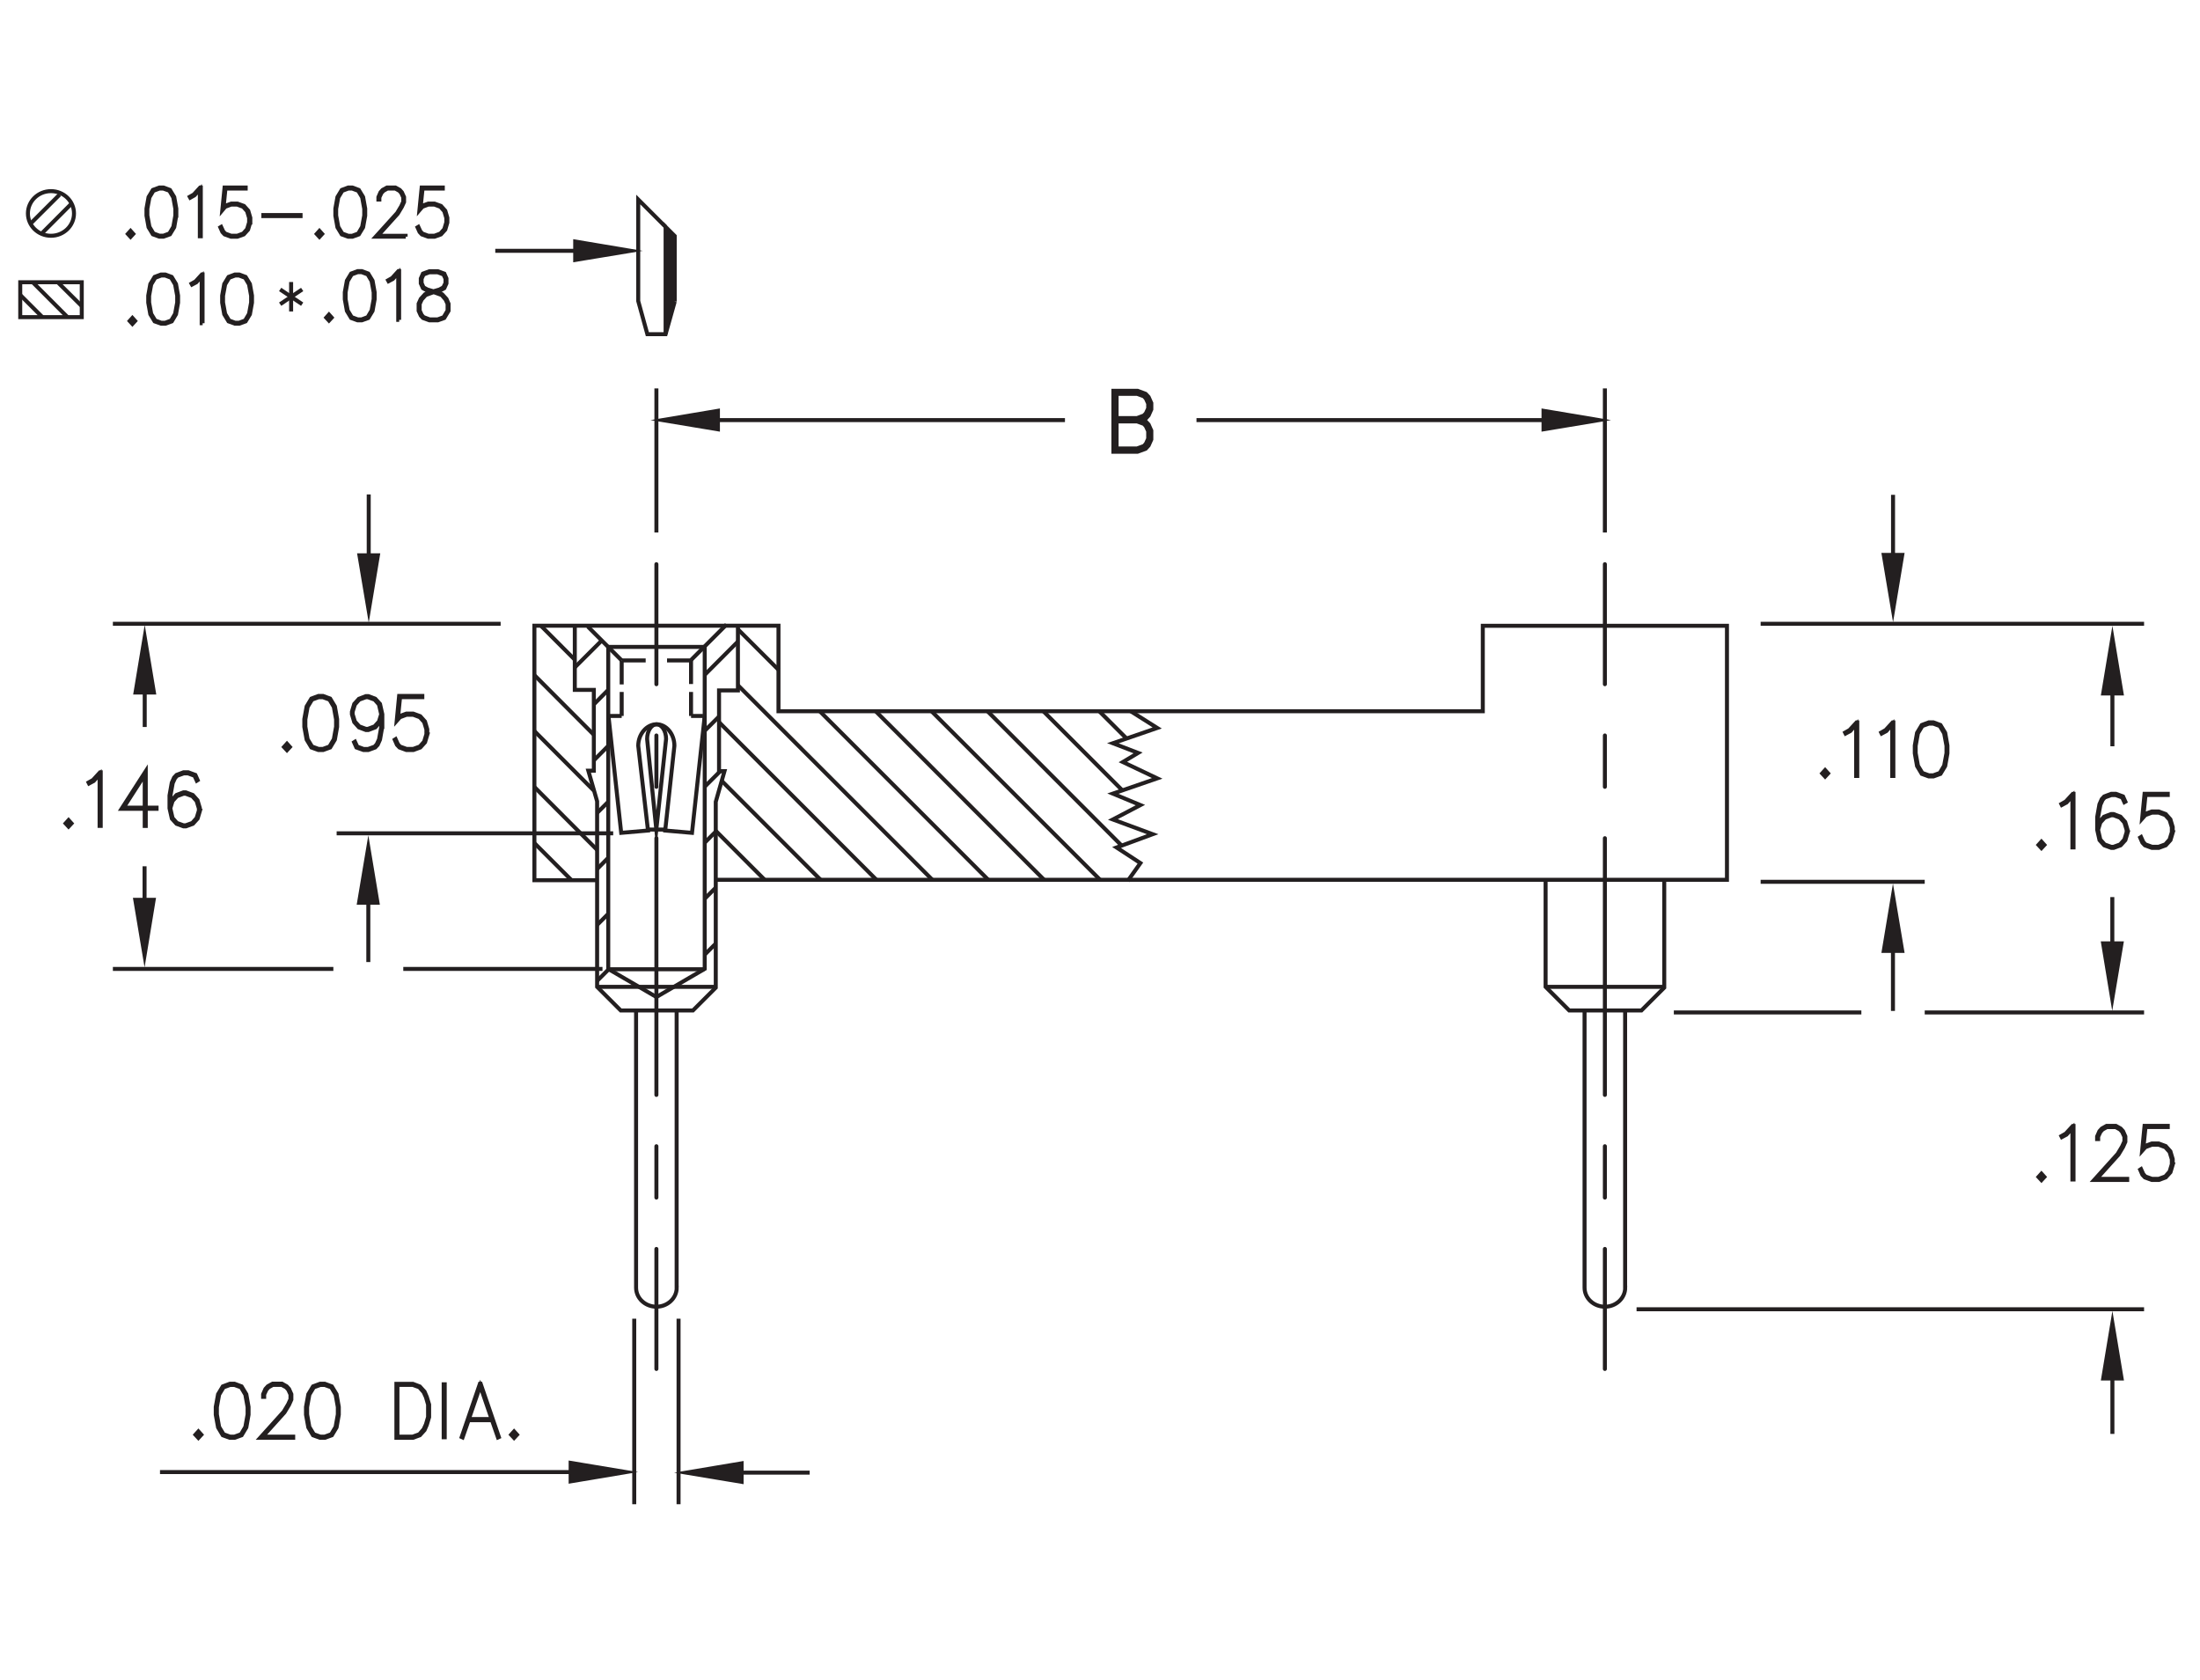 <?xml version="1.0" encoding="utf-8"?>
<!-- Generator: Adobe Illustrator 15.1.0, SVG Export Plug-In  -->
<!DOCTYPE svg PUBLIC "-//W3C//DTD SVG 1.1//EN" "http://www.w3.org/Graphics/SVG/1.1/DTD/svg11.dtd">
<svg version="1.1"
	 xmlns="http://www.w3.org/2000/svg" xmlns:xlink="http://www.w3.org/1999/xlink" xmlns:a="http://ns.adobe.com/AdobeSVGViewerExtensions/3.0/"
	 x="0px" y="0px" width="275px" height="210px" viewBox="-2.28 -22.17 275 210"
	 style="enable-background:new -2.28 -22.17 275 210;" xml:space="preserve">
<style type="text/css">
<![CDATA[
	.st0{fill:none;stroke:#231F20;stroke-width:0.5;stroke-linecap:round;stroke-linejoin:round;}
	.st1{fill:none;stroke:#231F20;stroke-width:0.5;stroke-linecap:round;stroke-linejoin:round;stroke-dasharray:6.417,6.417;}
	.st2{fill:none;stroke:#231F20;stroke-width:0.5;}
	.st3{fill:none;stroke:#231F20;stroke-width:0.5;stroke-miterlimit:10;}
	.st4{font-size:9;}
	.st5{fill:none;stroke:#231F20;stroke-width:0.5;stroke-miterlimit:10;stroke-dasharray:1.5,1;}
	.st6{fill:none;stroke:#231F20;stroke-width:0.75;}
	.st7{fill:#231F20;stroke:#231F20;stroke-width:0.5;stroke-miterlimit:10;}
	
		.st8{fill:none;stroke:#231F20;stroke-width:0.5;stroke-linecap:round;stroke-linejoin:round;stroke-dasharray:32.086,6.417,6.417,6.417;}
	.st9{font-size:8.194;}
	.st10{fill:#231F20;stroke:#231F20;stroke-width:0.5;}
	.st11{fill-rule:evenodd;clip-rule:evenodd;fill:#231F20;stroke:#231F20;stroke-width:0.5;stroke-miterlimit:10;}
	.st12{font-size:9.832;}
	.st13{font-family:'Simplex';}
]]>
</style>
<defs>
</defs>
<polygon class="st11" points="87.46,29.18 87.46,31.49 80.55,30.34 "/>
<line class="st3" x1="71.95" y1="76.65" x2="64.51" y2="69.2"/>
<line class="st3" x1="73.03" y1="98.94" x2="48.13" y2="98.94"/>
<line class="st3" x1="74.37" y1="81.99" x2="39.8" y2="81.99"/>
<line class="st3" x1="39.39" y1="98.94" x2="11.83" y2="98.94"/>
<polygon class="st11" points="14.63,90.3 16.93,90.3 15.79,97.23 "/>
<line class="st3" x1="15.79" y1="91.09" x2="15.79" y2="86.11"/>
<line class="st3" x1="43.76" y1="89.82" x2="43.76" y2="98.08"/>
<polygon class="st11" points="42.6,90.67 44.91,90.67 43.76,83.75 "/>
<line class="st3" x1="69.11" y1="87.8" x2="64.51" y2="83.2"/>
<line class="st3" x1="72.36" y1="84.06" x2="64.51" y2="76.19"/>
<line class="st3" x1="72.36" y1="93.44" x2="73.75" y2="92.05"/>
<line class="st3" x1="72.36" y1="100.43" x2="73.81" y2="98.98"/>
<line class="st3" x1="72.36" y1="79.44" x2="73.75" y2="78.05"/>
<line class="st3" x1="72.36" y1="86.45" x2="73.75" y2="85.05"/>
<line class="st3" x1="60.3" y1="55.8" x2="11.83" y2="55.8"/>
<polygon class="st11" points="14.66,64.39 16.96,64.39 15.81,57.46 "/>
<line class="st3" x1="15.81" y1="63.72" x2="15.81" y2="68.7"/>
<polygon class="st11" points="42.65,47.24 44.96,47.24 43.81,54.15 "/>
<line class="st3" x1="43.81" y1="47.89" x2="43.81" y2="39.63"/>
<line class="st3" x1="71.95" y1="69.67" x2="64.51" y2="62.21"/>
<line class="st3" x1="69.57" y1="61.25" x2="72.96" y2="57.87"/>
<line class="st3" x1="69.57" y1="60.29" x2="65.34" y2="56.05"/>
<line class="st3" x1="79.77" y1="44.39" x2="79.77" y2="26.38"/>
<line class="st3" x1="69.62" y1="9.18" x2="59.63" y2="9.18"/>
<polygon class="st11" points="69.62,10.32 69.62,8.02 76.53,9.18 "/>
<line class="st3" x1="137.9" y1="83.5" x2="121.17" y2="66.74"/>
<line class="st3" x1="138.01" y1="76.62" x2="128.15" y2="66.74"/>
<line class="st3" x1="107.27" y1="87.8" x2="87.6" y2="68.1"/>
<line class="st3" x1="114.26" y1="87.8" x2="89.96" y2="63.48"/>
<line class="st3" x1="121.25" y1="87.8" x2="100.2" y2="66.74"/>
<line class="st3" x1="128.23" y1="87.8" x2="107.19" y2="66.74"/>
<line class="st3" x1="135.23" y1="87.8" x2="114.17" y2="66.74"/>
<line class="st3" x1="90.12" y1="161.9" x2="98.93" y2="161.9"/>
<line class="st3" x1="202.29" y1="141.48" x2="265.73" y2="141.48"/>
<line class="st3" x1="206.95" y1="104.38" x2="230.39" y2="104.38"/>
<line class="st3" x1="69.05" y1="161.83" x2="17.72" y2="161.83"/>
<line class="st3" x1="100.29" y1="87.8" x2="87.9" y2="75.4"/>
<line class="st3" x1="85.79" y1="97.17" x2="87.18" y2="95.78"/>
<line class="st3" x1="93.3" y1="87.8" x2="87.18" y2="81.67"/>
<line class="st3" x1="85.79" y1="90.18" x2="87.18" y2="88.79"/>
<line class="st3" x1="85.79" y1="76.18" x2="87.82" y2="74.16"/>
<line class="st3" x1="85.79" y1="83.18" x2="87.18" y2="81.78"/>
<line class="st3" x1="82.54" y1="142.66" x2="82.54" y2="165.85"/>
<line class="st3" x1="77" y1="142.66" x2="77" y2="165.85"/>
<polygon class="st11" points="69.05,160.68 69.05,162.99 75.97,161.83 "/>
<line class="st3" x1="238.31" y1="104.38" x2="265.73" y2="104.38"/>
<line class="st3" x1="217.8" y1="88.05" x2="238.31" y2="88.05"/>
<polygon class="st11" points="233.19,96.69 235.5,96.69 234.34,89.78 "/>
<line class="st3" x1="234.34" y1="95.93" x2="234.34" y2="104.19"/>
<polygon class="st11" points="260.62,150.13 262.92,150.13 261.77,143.21 "/>
<line class="st3" x1="261.77" y1="150.13" x2="261.77" y2="157.06"/>
<line class="st3" x1="261.76" y1="96.64" x2="261.76" y2="89.96"/>
<polygon class="st11" points="260.61,95.74 262.91,95.74 261.75,102.66 "/>
<line class="st3" x1="190.66" y1="30.34" x2="147.28" y2="30.34"/>
<line class="st3" x1="87.46" y1="30.34" x2="130.84" y2="30.34"/>
<line class="st3" x1="85.79" y1="62.2" x2="89.96" y2="58.02"/>
<line class="st3" x1="95.04" y1="61.56" x2="89.96" y2="56.49"/>
<line class="st3" x1="138.51" y1="70.11" x2="135.14" y2="66.74"/>
<polygon class="st11" points="190.66,29.18 190.66,31.49 197.58,30.34 "/>
<line class="st3" x1="198.33" y1="44.39" x2="198.33" y2="26.38"/>
<line class="st3" x1="217.8" y1="55.8" x2="265.73" y2="55.8"/>
<polygon class="st11" points="233.19,47.19 235.5,47.19 234.35,54.1 "/>
<line class="st3" x1="234.35" y1="47.94" x2="234.35" y2="39.68"/>
<polygon class="st11" points="260.62,64.51 262.92,64.51 261.77,57.58 "/>
<line class="st3" x1="261.77" y1="63.43" x2="261.77" y2="71.11"/>
<line class="st3" x1="71.95" y1="72.87" x2="73.75" y2="71.06"/>
<line class="st3" x1="71.95" y1="65.87" x2="73.75" y2="64.06"/>
<line class="st3" x1="85.79" y1="69.19" x2="87.6" y2="67.39"/>
<g>
	<path class="st10" d="M141.51,32.73l-0.32,0.72l-0.34,0.37l-0.96,0.35h-2.87v-7.37h2.87l0.96,0.36l0.34,0.36l0.32,0.72v0.73
		l-0.32,0.72l-0.34,0.37l-0.74,0.27l0.74,0.27l0.34,0.36l0.32,0.72V32.73z M141.37,28.9v-0.65l-0.3-0.66l-0.29-0.33l-0.9-0.33h-2.71
		v3.28h2.71l0.9-0.34l0.29-0.32L141.37,28.9z M141.37,32.69V31.7l-0.3-0.66l-0.29-0.33l-0.9-0.33h-2.71v3.63h2.71l0.9-0.33
		l0.29-0.33L141.37,32.69z"/>
</g>
<line class="st3" x1="3.01" y1="17.46" x2="0.25" y2="14.7"/>
<line class="st3" x1="1.64" y1="5.68" x2="5.17" y2="2.16"/>
<line class="st3" x1="3.01" y1="6.94" x2="6.67" y2="3.27"/>
<line class="st3" x1="7.94" y1="16.09" x2="4.91" y2="13.08"/>
<line class="st3" x1="6.15" y1="17.46" x2="1.79" y2="13.09"/>
<line class="st3" x1="34.11" y1="13.08" x2="34.11" y2="16.76"/>
<line class="st3" x1="32.74" y1="14.01" x2="35.49" y2="15.85"/>
<line class="st3" x1="35.49" y1="14.01" x2="32.74" y2="15.85"/>
<g>
	<path class="st2" d="M6.66,80.75l-0.37,0.4l-0.37-0.4l0.37-0.41L6.66,80.75z M6.48,80.75l-0.19-0.22L6.1,80.75l0.19,0.22
		L6.48,80.75z"/>
	<path class="st2" d="M10.3,81.06h-0.13v-6.45l-0.74,0.84l-0.58,0.31l-0.06-0.12l0.56-0.32l0.87-0.95h0.09V81.06z"/>
	<path class="st2" d="M17.29,78.93h-1.35v2.14h-0.13v-2.14h-2.9l3.03-4.71v4.56h1.35V78.93z M15.81,78.78v-4.11l-2.64,4.11H15.81z"
		/>
	<path class="st2" d="M22.71,79.18l-0.29,0.97l-0.59,0.65l-0.87,0.32h-0.3l-0.87-0.32l-0.59-0.65l-0.29-1.29v-1.6l0.28-1.59
		l0.29-0.65l0.31-0.33l0.87-0.33h0.59l0.89,0.33l0.29,0.65l-0.11,0.07l-0.28-0.61l-0.81-0.3h-0.55l-0.83,0.3l-0.26,0.3l-0.28,0.61
		l-0.28,1.56v1.13l0.16-0.54l0.59-0.66l0.87-0.33h0.3l0.87,0.33l0.59,0.66l0.29,0.97V79.18z M22.58,79.16v-0.29l-0.28-0.92
		l-0.54-0.6l-0.83-0.31h-0.27l-0.83,0.31l-0.54,0.6l-0.28,0.91l0.28,1.22l0.54,0.61l0.83,0.3h0.27l0.83-0.3l0.54-0.61L22.58,79.16z"
		/>
</g>
<g>
	<path class="st2" d="M33.96,71.2l-0.37,0.4l-0.37-0.4l0.37-0.41L33.96,71.2z M33.78,71.2l-0.19-0.22l-0.19,0.22l0.19,0.22
		L33.78,71.2z"/>
	<path class="st2" d="M39.86,68.69l-0.28,1.59l-0.59,0.98l-0.88,0.32h-0.59l-0.88-0.32l-0.59-0.98l-0.29-1.59v-0.97l0.29-1.59
		l0.59-0.98l0.88-0.33h0.59l0.88,0.33l0.59,0.98l0.28,1.59V68.69z M39.73,68.67v-0.92l-0.28-1.56l-0.54-0.91l-0.82-0.3h-0.55
		l-0.82,0.3l-0.55,0.91l-0.28,1.56v0.92l0.28,1.56l0.55,0.91l0.82,0.3h0.55l0.82-0.3l0.54-0.91L39.73,68.67z"/>
	<path class="st2" d="M45.5,68.69l-0.28,1.59l-0.29,0.65l-0.31,0.33l-0.87,0.32h-0.59l-0.89-0.32l-0.29-0.65l0.11-0.07l0.28,0.61
		l0.81,0.3h0.55l0.83-0.3l0.26-0.3l0.28-0.61l0.28-1.56v-1.13l-0.16,0.54l-0.59,0.66l-0.87,0.33h-0.3l-0.87-0.33l-0.59-0.66
		l-0.29-0.97v-0.33l0.29-0.97l0.59-0.65l0.87-0.33h0.3l0.87,0.33l0.59,0.65l0.29,1.29V68.69z M45.37,67.11l-0.28-1.22l-0.54-0.61
		l-0.83-0.3h-0.27l-0.83,0.3l-0.54,0.61l-0.28,0.91v0.3l0.28,0.92l0.54,0.6l0.83,0.31h0.27l0.83-0.31l0.54-0.6L45.37,67.11z"/>
	<path class="st2" d="M51.14,69.64l-0.29,0.97l-0.59,0.65l-0.87,0.32h-0.87l-0.87-0.32l-0.31-0.33l-0.28-0.64l0.11-0.07l0.28,0.62
		l0.26,0.3l0.83,0.3h0.83l0.83-0.3l0.54-0.61l0.28-0.92v-0.61l-0.28-0.92l-0.54-0.6l-0.83-0.31h-0.83l-0.83,0.31l-0.4,0.45l0.3-3.11
		h2.9v0.15h-2.78l-0.26,2.56l0.17-0.18l0.87-0.32h0.87l0.87,0.32l0.59,0.66l0.29,0.97V69.64z"/>
</g>
<g>
	<path class="st2" d="M226.23,74.5l-0.37,0.4l-0.37-0.4l0.37-0.41L226.23,74.5z M226.05,74.5l-0.19-0.22l-0.19,0.22l0.19,0.22
		L226.05,74.5z"/>
	<path class="st2" d="M229.87,74.82h-0.13v-6.45l-0.74,0.84l-0.58,0.31l-0.06-0.12l0.56-0.32l0.87-0.95h0.09V74.82z"/>
	<path class="st2" d="M234.38,74.82h-0.13v-6.45l-0.74,0.84l-0.58,0.31l-0.06-0.12l0.56-0.32l0.87-0.95h0.09V74.82z"/>
	<path class="st2" d="M241.15,71.99l-0.28,1.59l-0.59,0.98l-0.88,0.32h-0.58l-0.88-0.32l-0.59-0.98l-0.28-1.59v-0.97l0.28-1.59
		l0.59-0.98l0.88-0.33h0.58l0.88,0.33l0.59,0.98l0.28,1.59V71.99z M241.03,71.97v-0.92l-0.29-1.56l-0.54-0.91l-0.82-0.3h-0.55
		l-0.82,0.3l-0.55,0.91l-0.28,1.56v0.92l0.28,1.56l0.55,0.91l0.82,0.3h0.55l0.82-0.3l0.54-0.91L241.03,71.97z"/>
</g>
<g>
	<path class="st2" d="M253.27,124.94l-0.37,0.4l-0.37-0.4l0.37-0.41L253.27,124.94z M253.09,124.94l-0.19-0.22l-0.19,0.22l0.19,0.22
		L253.09,124.94z"/>
	<path class="st2" d="M256.9,125.26h-0.13v-6.45l-0.74,0.84l-0.58,0.31l-0.06-0.12l0.56-0.32l0.87-0.95h0.09V125.26z"/>
	<path class="st2" d="M263.61,125.32h-4.12l2.94-3.26l0.56-0.94l0.28-0.62v-0.59l-0.28-0.6l-0.27-0.3l-0.54-0.3h-1.1l-0.54,0.3
		l-0.27,0.3l-0.28,0.6v0.3h-0.13v-0.33l0.29-0.66l0.3-0.33l0.59-0.33h1.17l0.59,0.33l0.3,0.33l0.29,0.66v0.67l-0.29,0.65l-0.57,0.95
		l-2.73,3.03h3.82V125.32z"/>
	<path class="st2" d="M269.32,123.38l-0.29,0.97l-0.59,0.65l-0.87,0.32h-0.87l-0.87-0.32l-0.31-0.33l-0.28-0.64l0.11-0.07l0.28,0.62
		l0.26,0.3l0.83,0.3h0.83l0.83-0.3l0.54-0.61l0.28-0.92v-0.61l-0.28-0.92l-0.54-0.6l-0.83-0.31h-0.83l-0.83,0.31l-0.4,0.45l0.3-3.11
		h2.9v0.14h-2.78l-0.26,2.56l0.17-0.18l0.87-0.32h0.87l0.87,0.32l0.59,0.66l0.29,0.97V123.38z"/>
</g>
<g>
	<path class="st2" d="M253.27,83.44l-0.37,0.4l-0.37-0.4l0.37-0.41L253.27,83.44z M253.09,83.44l-0.19-0.22l-0.19,0.22l0.19,0.22
		L253.09,83.44z"/>
	<path class="st2" d="M256.9,83.75h-0.13v-6.45l-0.74,0.84l-0.58,0.31l-0.06-0.12l0.56-0.32l0.87-0.95h0.09V83.75z"/>
	<path class="st2" d="M263.68,81.87l-0.29,0.97l-0.59,0.65l-0.87,0.32h-0.3l-0.88-0.32l-0.59-0.65l-0.29-1.29v-1.6l0.28-1.59
		l0.29-0.65l0.31-0.33l0.88-0.33h0.58l0.89,0.33l0.29,0.65l-0.12,0.07L263,77.51l-0.81-0.3h-0.55l-0.83,0.3l-0.26,0.3l-0.28,0.61
		l-0.29,1.56v1.13l0.16-0.54l0.59-0.66l0.88-0.33h0.3l0.87,0.33l0.59,0.66l0.29,0.97V81.87z M263.55,81.85v-0.29l-0.28-0.92
		l-0.54-0.6l-0.83-0.31h-0.27l-0.83,0.31l-0.54,0.6l-0.28,0.91l0.28,1.22l0.54,0.61l0.83,0.3h0.27l0.83-0.3l0.54-0.61L263.55,81.85z
		"/>
	<path class="st2" d="M269.32,81.87l-0.29,0.97l-0.59,0.65l-0.87,0.32h-0.87l-0.87-0.32l-0.31-0.33l-0.28-0.64l0.11-0.07l0.28,0.62
		l0.26,0.3l0.83,0.3h0.83l0.83-0.3l0.54-0.61l0.28-0.92v-0.61l-0.28-0.92l-0.54-0.6l-0.83-0.31h-0.83l-0.83,0.31l-0.4,0.45l0.3-3.11
		h2.9v0.15h-2.78l-0.26,2.56l0.17-0.18l0.87-0.32h0.87l0.87,0.32l0.59,0.66l0.29,0.97V81.87z"/>
</g>
<g>
	<path class="st2" d="M22.89,157.16l-0.37,0.4l-0.37-0.4l0.37-0.41L22.89,157.16z M22.71,157.16l-0.19-0.22l-0.19,0.22l0.19,0.22
		L22.71,157.16z"/>
	<path class="st2" d="M28.79,154.66l-0.28,1.59l-0.59,0.98l-0.88,0.32h-0.59l-0.88-0.32l-0.59-0.98l-0.29-1.59v-0.97l0.29-1.59
		l0.59-0.98l0.88-0.33h0.59l0.88,0.33l0.59,0.98l0.28,1.59V154.66z M28.67,154.63v-0.92l-0.28-1.56l-0.54-0.91l-0.82-0.3h-0.55
		l-0.82,0.3l-0.55,0.91l-0.28,1.56v0.92l0.28,1.56l0.55,0.91l0.82,0.3h0.55l0.82-0.3l0.54-0.91L28.67,154.63z"/>
	<path class="st2" d="M34.37,157.54h-4.12l2.94-3.26l0.56-0.94l0.28-0.62v-0.59l-0.28-0.6l-0.27-0.3l-0.55-0.3h-1.1l-0.54,0.3
		l-0.27,0.3l-0.28,0.6v0.3h-0.13v-0.33l0.29-0.66l0.3-0.33l0.59-0.33h1.17l0.59,0.33l0.3,0.33l0.29,0.66v0.67l-0.29,0.65l-0.57,0.95
		l-2.73,3.03h3.82V157.54z"/>
	<path class="st2" d="M40.07,154.66l-0.28,1.59l-0.59,0.98l-0.88,0.32h-0.59l-0.88-0.32l-0.59-0.98l-0.29-1.59v-0.97l0.29-1.59
		l0.59-0.98l0.88-0.33h0.59l0.88,0.33l0.59,0.98l0.28,1.59V154.66z M39.95,154.63v-0.92l-0.28-1.56l-0.54-0.91l-0.82-0.3h-0.55
		l-0.82,0.3l-0.55,0.91l-0.28,1.56v0.92l0.28,1.56l0.55,0.91l0.82,0.3h0.55l0.82-0.3l0.54-0.91L39.95,154.63z"/>
	<path class="st2" d="M51.36,154.97l-0.29,0.96l-0.28,0.65l-0.59,0.65l-0.87,0.32h-2.06v-6.75h2.06l0.87,0.33l0.59,0.65l0.28,0.65
		l0.29,0.96V154.97z M51.23,154.95v-1.56l-0.27-0.93l-0.28-0.61l-0.54-0.62l-0.83-0.3h-1.91v6.47h1.91l0.83-0.3l0.54-0.62l0.28-0.61
		L51.23,154.95z"/>
	<path class="st2" d="M53.31,157.48h-0.13v-6.62h0.13V157.48z"/>
	<path class="st2" d="M60.08,157.45l-0.11,0.05l-0.75-2.15h-2.93l-0.75,2.15l-0.11-0.05l2.28-6.66h0.09L60.08,157.45z M59.17,155.2
		l-1.42-4.14l-1.42,4.14H59.17z"/>
	<path class="st2" d="M62.35,157.16l-0.37,0.4l-0.37-0.4l0.37-0.41L62.35,157.16z M62.17,157.16l-0.19-0.22l-0.19,0.22l0.19,0.22
		L62.17,157.16z"/>
</g>
<g>
	<path class="st6" d="M141.51,32.73l-0.32,0.72l-0.34,0.37l-0.96,0.35h-2.87v-7.37h2.87l0.96,0.36l0.34,0.36l0.32,0.72v0.73
		l-0.32,0.72l-0.34,0.37l-0.74,0.27l0.74,0.27l0.34,0.36l0.32,0.72V32.73z M141.37,28.9v-0.65l-0.3-0.66l-0.29-0.33l-0.9-0.33h-2.71
		v3.28h2.71l0.9-0.34l0.29-0.32L141.37,28.9z M141.37,32.69V31.7l-0.3-0.66l-0.29-0.33l-0.9-0.33h-2.71v3.63h2.71l0.9-0.33
		l0.29-0.33L141.37,32.69z"/>
</g>
<g>
	<path class="st2" d="M14.38,7.07l-0.34,0.37L13.7,7.07l0.34-0.38L14.38,7.07z M14.22,7.07l-0.18-0.2l-0.18,0.2l0.18,0.2L14.22,7.07
		z"/>
	<path class="st2" d="M19.75,4.79L19.5,6.23l-0.54,0.89l-0.8,0.29h-0.53l-0.8-0.29l-0.54-0.89l-0.26-1.45V3.91l0.26-1.45l0.54-0.89
		l0.8-0.3h0.53l0.8,0.3l0.54,0.89l0.26,1.45V4.79z M19.64,4.77V3.93L19.38,2.5l-0.49-0.83L18.14,1.4h-0.5l-0.75,0.28L16.4,2.5
		l-0.26,1.42v0.84l0.26,1.42l0.5,0.83l0.75,0.28h0.5l0.75-0.28l0.49-0.83L19.64,4.77z"/>
	<path class="st2" d="M22.82,7.36H22.7V1.49l-0.68,0.76L21.5,2.54l-0.06-0.11l0.51-0.29l0.79-0.87h0.08V7.36z"/>
	<path class="st2" d="M28.99,5.65l-0.26,0.88l-0.54,0.6l-0.8,0.29H26.6l-0.8-0.29l-0.28-0.3l-0.26-0.58l0.1-0.06l0.26,0.56
		l0.24,0.27l0.75,0.28h0.76l0.75-0.28l0.49-0.55l0.25-0.84V5.07l-0.25-0.84l-0.49-0.55l-0.75-0.28h-0.76l-0.75,0.28L25.51,4.1
		l0.28-2.83h2.64V1.4h-2.53l-0.23,2.33l0.15-0.16l0.8-0.29h0.79l0.8,0.29l0.54,0.6l0.26,0.88V5.65z"/>
	<path class="st2" d="M35.29,4.84h-4.65V4.71h4.65V4.84z"/>
	<path class="st2" d="M37.99,7.07l-0.34,0.37l-0.34-0.37l0.34-0.38L37.99,7.07z M37.83,7.07l-0.18-0.2l-0.18,0.2l0.18,0.2
		L37.83,7.07z"/>
	<path class="st2" d="M43.37,4.79l-0.26,1.45l-0.54,0.89l-0.8,0.29h-0.53l-0.8-0.29l-0.54-0.89l-0.26-1.45V3.91l0.26-1.45l0.54-0.89
		l0.8-0.3h0.53l0.8,0.3l0.54,0.89l0.26,1.45V4.79z M43.25,4.77V3.93L42.99,2.5L42.5,1.68L41.75,1.4h-0.5l-0.75,0.28l-0.5,0.83
		l-0.26,1.42v0.84l0.26,1.42l0.5,0.83l0.75,0.28h0.5l0.75-0.28l0.49-0.83L43.25,4.77z"/>
	<path class="st2" d="M48.44,7.41h-3.75l2.68-2.96l0.51-0.85l0.25-0.56V2.5l-0.25-0.55l-0.24-0.27l-0.5-0.28h-1l-0.49,0.28
		L45.4,1.95L45.14,2.5v0.27h-0.12v-0.3l0.26-0.6l0.27-0.3l0.54-0.3h1.06l0.54,0.3l0.27,0.3l0.27,0.6v0.61l-0.27,0.59l-0.52,0.87
		l-2.49,2.76h3.47V7.41z"/>
	<path class="st2" d="M53.64,5.65l-0.26,0.88l-0.54,0.6l-0.8,0.29h-0.79l-0.8-0.29l-0.28-0.3l-0.26-0.58l0.1-0.06l0.26,0.56
		l0.24,0.27l0.75,0.28h0.76l0.75-0.28l0.49-0.55l0.25-0.84V5.07l-0.25-0.84l-0.49-0.55l-0.75-0.28h-0.76l-0.75,0.28L50.15,4.1
		l0.28-2.83h2.64V1.4h-2.53L50.3,3.73l0.15-0.16l0.8-0.29h0.79l0.8,0.29l0.54,0.6l0.26,0.88V5.65z"/>
</g>
<g>
	<path class="st2" d="M14.61,17.95l-0.34,0.37l-0.34-0.37l0.34-0.38L14.61,17.95z M14.45,17.95l-0.18-0.2l-0.18,0.2l0.18,0.2
		L14.45,17.95z"/>
	<path class="st2" d="M19.98,15.66l-0.26,1.45L19.19,18l-0.8,0.29h-0.53L17.05,18l-0.54-0.89l-0.26-1.45v-0.88l0.26-1.45l0.54-0.89
		l0.8-0.3h0.53l0.8,0.3l0.54,0.89l0.26,1.45V15.66z M19.87,15.64V14.8l-0.26-1.42l-0.49-0.83l-0.75-0.28h-0.5l-0.75,0.28l-0.5,0.83
		l-0.26,1.42v0.84l0.26,1.42l0.5,0.83l0.75,0.28h0.5l0.75-0.28l0.49-0.83L19.87,15.64z"/>
	<path class="st2" d="M23.05,18.23h-0.12v-5.87l-0.68,0.76l-0.53,0.28l-0.06-0.11l0.51-0.29l0.79-0.87h0.08V18.23z"/>
	<path class="st2" d="M29.22,15.66l-0.26,1.45L28.42,18l-0.8,0.29h-0.53L26.29,18l-0.54-0.89l-0.26-1.45v-0.88l0.26-1.45l0.54-0.89
		l0.8-0.3h0.53l0.8,0.3l0.54,0.89l0.26,1.45V15.66z M29.11,15.64V14.8l-0.26-1.42l-0.49-0.83l-0.75-0.28h-0.5l-0.75,0.28l-0.5,0.83
		l-0.26,1.42v0.84l0.26,1.42l0.5,0.83l0.75,0.28h0.5l0.75-0.28l0.49-0.83L29.11,15.64z"/>
</g>
<g>
	<path class="st2" d="M39.18,17.53l-0.34,0.37l-0.34-0.37l0.34-0.38L39.18,17.53z M39.01,17.53l-0.18-0.2l-0.18,0.2l0.18,0.2
		L39.01,17.53z"/>
	<path class="st2" d="M44.55,15.24l-0.26,1.45l-0.54,0.89l-0.8,0.29h-0.53l-0.8-0.29l-0.54-0.89l-0.26-1.45v-0.88l0.26-1.45
		l0.54-0.89l0.8-0.3h0.53l0.8,0.3l0.54,0.89l0.26,1.45V15.24z M44.43,15.22v-0.84l-0.26-1.42l-0.49-0.83l-0.75-0.28h-0.5l-0.75,0.28
		l-0.5,0.83l-0.26,1.42v0.84l0.26,1.42l0.5,0.83l0.75,0.28h0.5l0.75-0.28l0.49-0.83L44.43,15.22z"/>
	<path class="st2" d="M47.62,17.81H47.5v-5.87l-0.68,0.76l-0.53,0.28l-0.06-0.11l0.51-0.29l0.79-0.87h0.08V17.81z"/>
	<path class="st2" d="M53.79,16.68l-0.54,0.9l-0.8,0.29H51.4l-0.8-0.29l-0.28-0.3l-0.27-0.6v-0.89l0.27-0.6l0.54-0.59l0.82-0.3
		l-0.55-0.15l-0.54-0.3l-0.27-0.6v-0.61l0.27-0.61l0.81-0.3h1.05l0.81,0.3l0.27,0.61v0.61l-0.27,0.6l-0.54,0.3l-0.55,0.15l0.03,0.01
		l0.79,0.3l0.54,0.59l0.26,0.6V16.68z M53.67,16.65v-0.83l-0.25-0.55l-0.49-0.56l-0.76-0.28l-0.24-0.08l-0.24,0.08l-0.76,0.28
		l-0.5,0.56l-0.25,0.55v0.83l0.25,0.55l0.24,0.27l0.75,0.28h1.02l0.75-0.28L53.67,16.65z M53.41,13.21v-0.54l-0.25-0.53l-0.74-0.28
		h-1.02l-0.74,0.28l-0.24,0.53v0.54l0.24,0.54l0.49,0.27l0.75,0.22l0.75-0.22l0.49-0.27L53.41,13.21z"/>
</g>
<rect x="0.25" y="13.11" class="st2" width="7.69" height="4.36"/>
<ellipse class="st3" cx="4.09" cy="4.51" rx="2.88" ry="2.79"/>
<polyline class="st3" points="72.2,87.85 64.52,87.85 64.52,56.08 64.52,56.04 95.03,56.04 95.03,66.49 95.03,66.73 183.07,66.73 
	183.07,56.05 213.35,56.05 213.59,56.05 213.59,87.8 87.18,87.8 "/>
<line class="st3" x1="190.92" y1="101.18" x2="205.75" y2="101.18"/>
<polyline class="st3" points="205.75,88.05 205.75,101.28 202.9,104.13 193.87,104.13 190.92,101.18 190.92,87.8 "/>
<g>
	<g>
		<line class="st0" x1="198.33" y1="48.35" x2="198.33" y2="63.35"/>
		<line class="st1" x1="198.33" y1="69.76" x2="198.33" y2="79.39"/>
		<line class="st8" x1="198.33" y1="82.6" x2="198.33" y2="130.73"/>
		<line class="st0" x1="198.33" y1="133.94" x2="198.33" y2="148.94"/>
	</g>
</g>
<path class="st3" d="M195.79,104.13v34.65c0,1.32,1.14,2.38,2.54,2.38c1.4,0,2.54-1.07,2.54-2.38h-0.01v-34.65"/>
<line class="st3" x1="72.36" y1="101.18" x2="87.19" y2="101.18"/>
<g>
	<g>
		<line class="st0" x1="79.77" y1="48.35" x2="79.77" y2="63.35"/>
		<line class="st1" x1="79.77" y1="69.76" x2="79.77" y2="79.39"/>
		<line class="st8" x1="79.77" y1="82.6" x2="79.77" y2="130.73"/>
		<line class="st0" x1="79.77" y1="133.94" x2="79.77" y2="148.94"/>
	</g>
</g>
<path class="st3" d="M77.23,104.13v34.65c0,1.32,1.14,2.38,2.54,2.38c1.4,0,2.54-1.07,2.54-2.38H82.3v-34.65"/>
<polyline class="st3" points="89.96,56.04 89.96,64.13 87.6,64.13 87.6,74.22 88.28,74.22 87.19,78.05 87.19,101.28 84.34,104.13 
	75.31,104.13 72.36,101.18 72.36,77.99 71.26,74.16 71.95,74.16 71.95,64.06 69.57,64.06 69.57,56.08 "/>
<line class="st3" x1="75.43" y1="60.38" x2="71.2" y2="56.15"/>
<line class="st3" x1="84.1" y1="60.33" x2="88.53" y2="55.9"/>
<g>
	<g>
		<line class="st3" x1="75.43" y1="60.38" x2="78.43" y2="60.38"/>
		<line class="st3" x1="81.1" y1="60.38" x2="84.1" y2="60.38"/>
	</g>
</g>
<g>
	<g>
		<line class="st3" x1="75.43" y1="60.38" x2="75.43" y2="63.38"/>
		<line class="st3" x1="75.43" y1="64.32" x2="75.43" y2="67.32"/>
	</g>
</g>
<g>
	<g>
		<line class="st3" x1="84.1" y1="60.33" x2="84.1" y2="63.33"/>
		<line class="st3" x1="84.1" y1="64.32" x2="84.1" y2="67.32"/>
	</g>
</g>
<line class="st3" x1="73.75" y1="58.69" x2="85.81" y2="58.69"/>
<line class="st3" x1="73.81" y1="98.98" x2="85.78" y2="98.98"/>
<polyline class="st3" points="85.81,58.69 85.81,98.93 79.77,102.45 73.81,98.98 73.75,98.91 73.75,58.69 "/>
<line class="st5" x1="84.1" y1="67.32" x2="85.81" y2="67.32"/>
<line class="st5" x1="75.43" y1="67.32" x2="73.74" y2="67.32"/>
<line class="st3" x1="80.86" y1="81.52" x2="78.73" y2="81.52"/>
<path class="st3" d="M85.81,67.32l-1.59,14.61l-3.35-0.29l1.15-10.59c0-1.45-0.98-2.69-2.23-2.69c-1.25,0-2.29,1.24-2.29,2.69
	l1.22,10.59l-3.35,0.29l-1.59-14.61"/>
<path class="st3" d="M78.61,70.2c0-1.01,0.53-1.83,1.18-1.83c0.66,0,1.19,0.82,1.19,1.83l-1.22,11.32L78.61,70.2z"/>
<polyline class="st3" points="138.68,87.95 140.27,85.71 137.29,83.76 141.8,82.1 136.83,80.26 140.27,78.46 136.83,77.03 
	142.37,75.12 138.08,73.08 139.98,71.94 136.83,70.73 142.37,68.82 139.06,66.73 "/>
<polygon class="st11" points="90.42,163.05 90.42,160.74 83.5,161.9 "/>
<polyline class="st7" points="80.92,19.6 80.92,6.19 82.06,7.33 82.06,15.53 "/>
<polyline class="st3" points="82.06,15.53 80.92,19.6 78.64,19.6 77.5,15.46 77.5,2.77 80.92,6.19 77.5,2.77 "/>
</svg>
